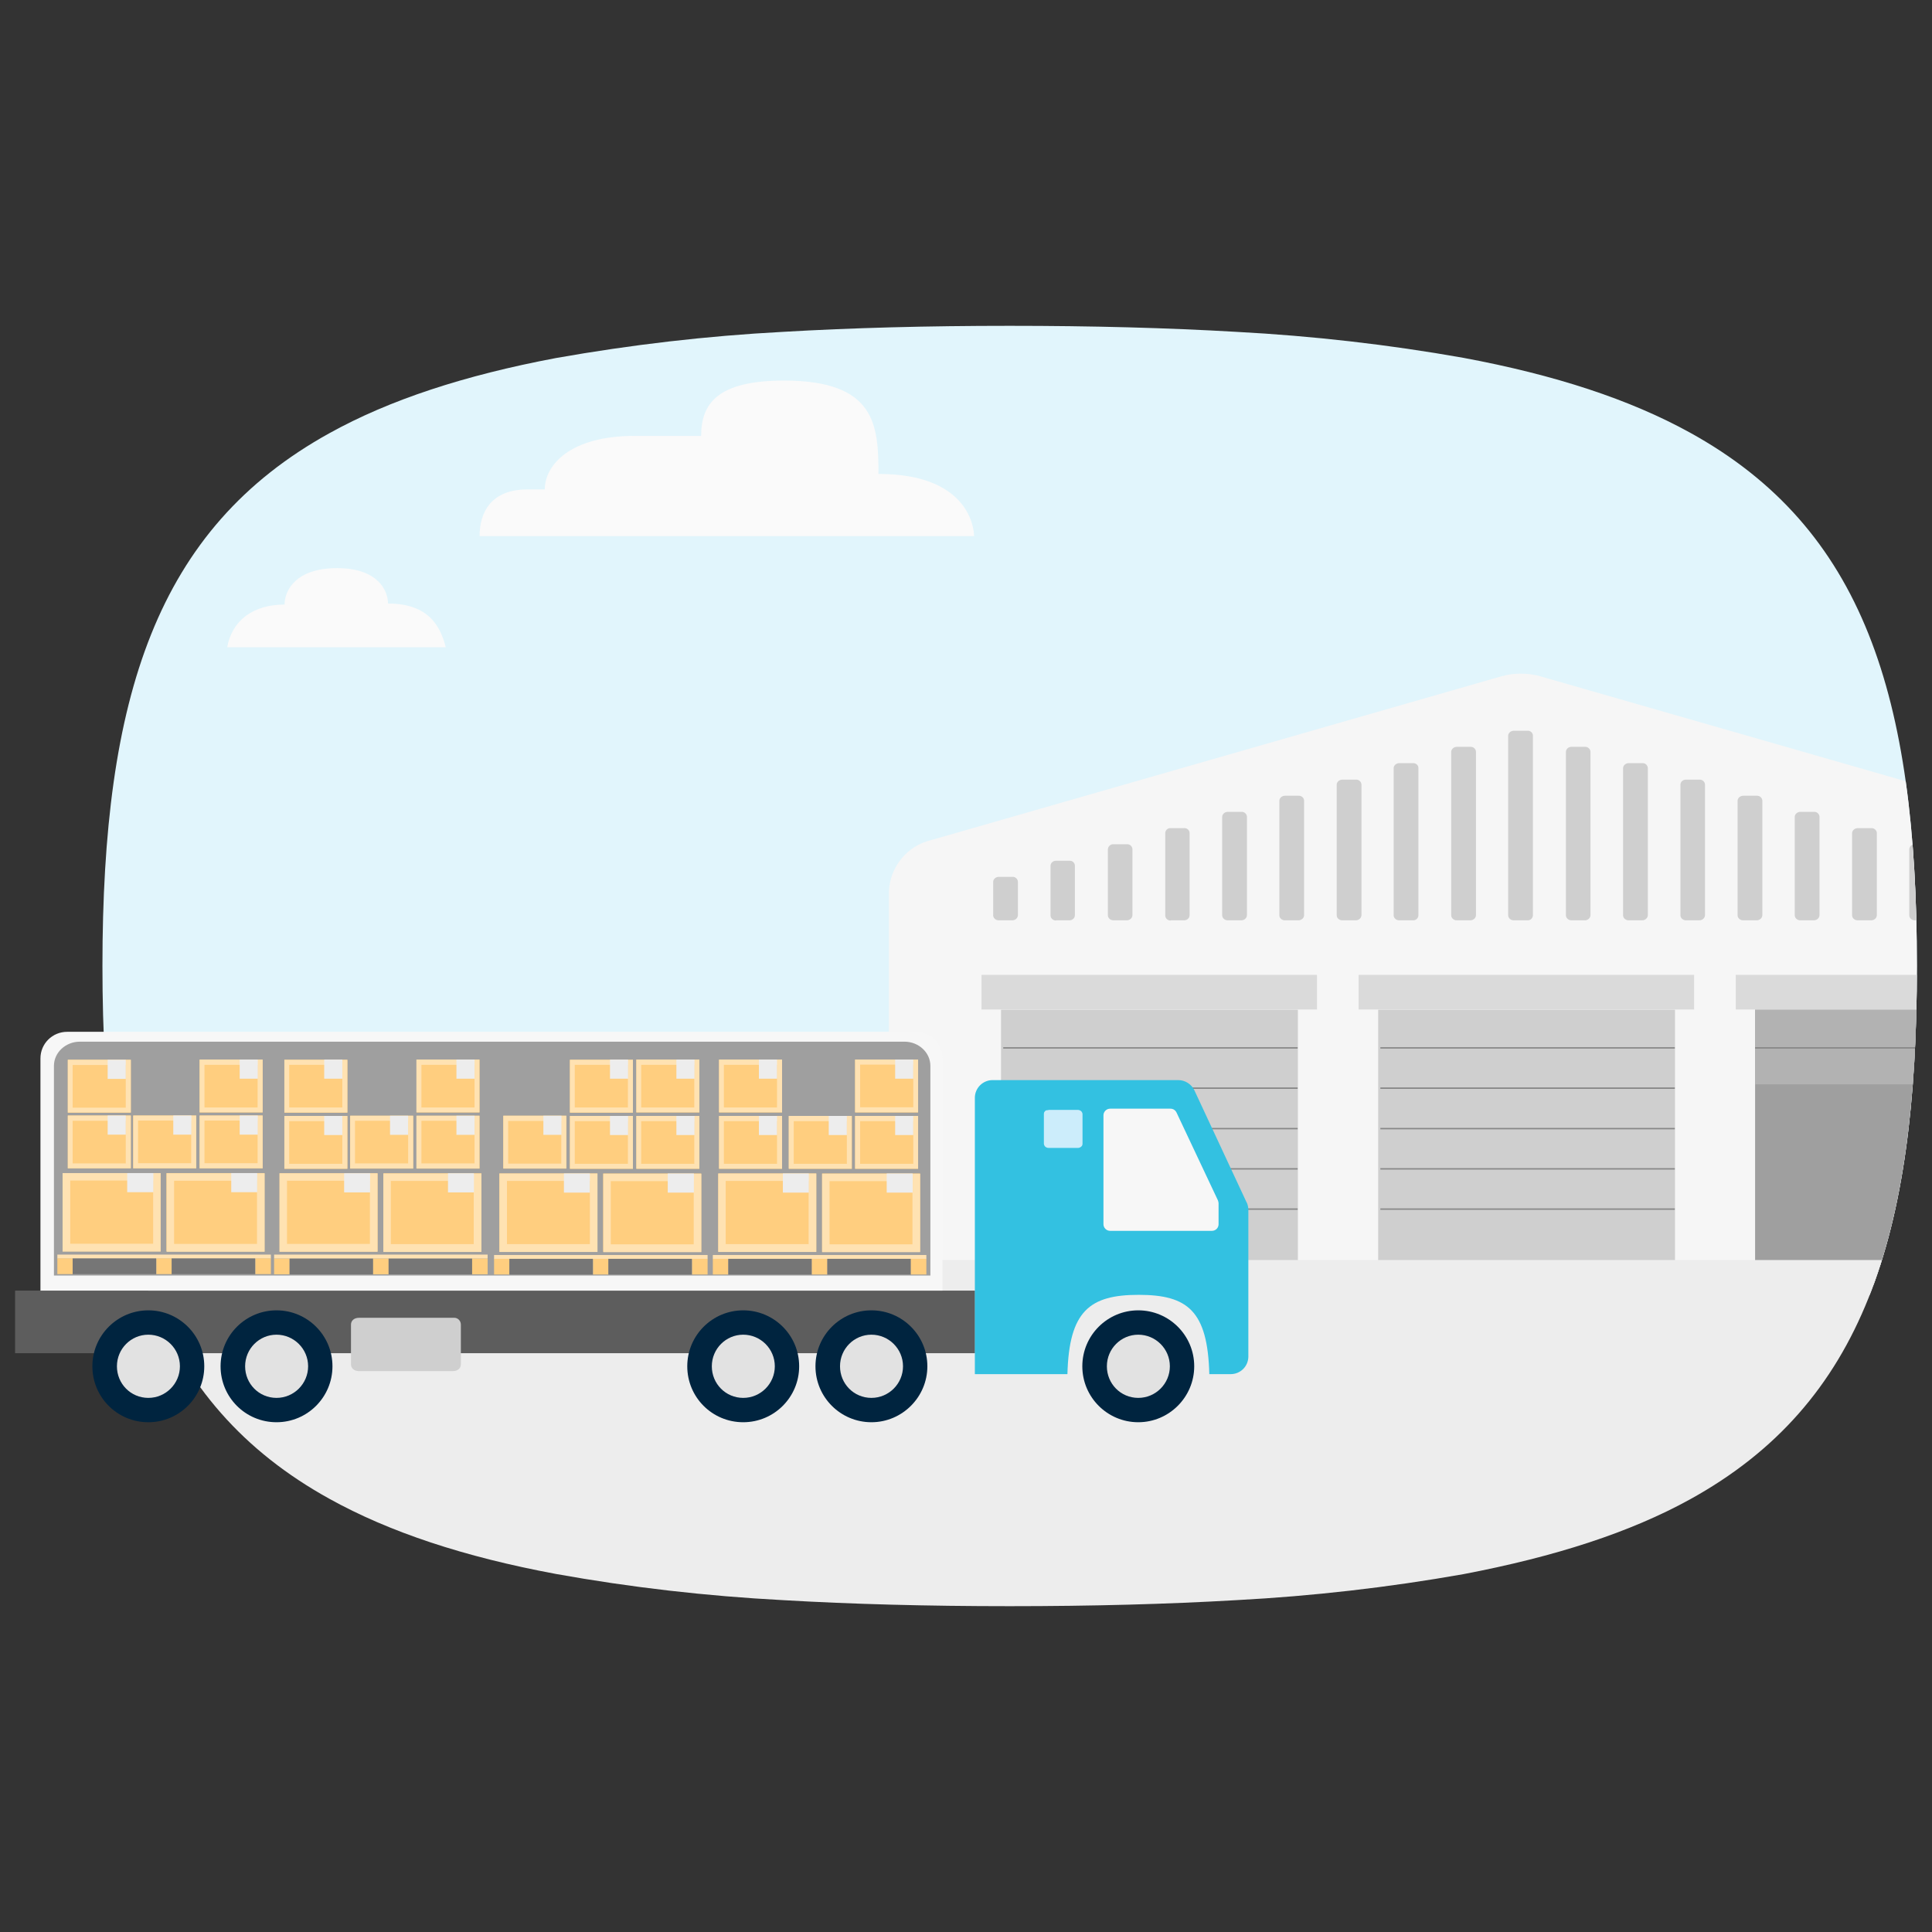 <svg xmlns="http://www.w3.org/2000/svg" xmlns:xlink="http://www.w3.org/1999/xlink" id="Layer_1" viewBox="0 0 96 96"><rect x="0" y="0" width="96" height="96" fill="#333333" stroke="none"/><defs><style>      .cls-1, .cls-2 {        fill: none;      }      .cls-2 {        stroke: #878787;        stroke-miterlimit: 10;        stroke-width: .07px;      }      .cls-3 {        fill: #ffe2b2;      }      .cls-4 {        fill: #767676;      }      .cls-5 {        fill: #e2e2e2;      }      .cls-6 {        fill: #f6f6f6;      }      .cls-7 {        fill: #ccedfb;      }      .cls-8 {        fill: #5d5d5d;      }      .cls-9 {        fill: #ffce7f;      }      .cls-10 {        fill: #9f9f9f;      }      .cls-11 {        fill: #fafafa;      }      .cls-12 {        fill: #33c1e1;      }      .cls-13 {        fill: #f7f7f7;      }      .cls-14 {        fill: #e1f5fc;      }      .cls-15 {        fill: #ededed;      }      .cls-16 {        fill: #dadada;      }      .cls-17 {        clip-path: url(#clippath);      }      .cls-18 {        fill: #00243f;      }      .cls-19 {        fill: #cfcfcf;      }      .cls-20 {        fill: #b2b2b2;      }    </style><clipPath id="clippath"><path class="cls-1" d="M61.44,16.49c3.78.2,7.55.63,11.27,1.29,4.57.85,8.28,2.07,11.27,3.72,8.61,4.75,11.27,13.08,11.27,26.5s-2.66,21.75-11.27,26.5c-2.99,1.65-6.71,2.85-11.27,3.72-3.73.66-7.49,1.09-11.27,1.29-3.43.2-7.17.3-11.27.3s-7.85-.1-11.27-.3c-3.78-.2-7.55-.63-11.27-1.3-4.57-.85-8.28-2.08-11.27-3.74-8.58-4.75-11.27-13.08-11.27-26.47s2.69-21.72,11.27-26.47c2.99-1.66,6.71-2.88,11.27-3.74,3.73-.66,7.49-1.1,11.27-1.3,3.42-.2,7.17-.3,11.27-.3s7.85.1,11.27.3Z"></path></clipPath></defs><g class="cls-17"><g><rect class="cls-14" x="4.21" y="11.93" width="101.64" height="52.41"></rect><path class="cls-6" d="M44.17,63.85v-19.55c.05-1.23.91-2.28,2.11-2.56l28.34-8.14c.62-.17,1.28-.17,1.9,0l28.34,8.14c1.2.29,2.06,1.33,2.11,2.56v19.55h-62.79Z"></path><rect class="cls-10" x="87.21" y="50.17" width="14.75" height="13.68"></rect><rect class="cls-20" x="87.21" y="50.17" width="14.75" height="3.71"></rect><rect class="cls-16" x="86.25" y="48.44" width="16.67" height="1.72"></rect><rect class="cls-19" x="68.48" y="50.17" width="14.75" height="13.68"></rect><rect class="cls-16" x="67.51" y="48.44" width="16.67" height="1.72"></rect><rect class="cls-19" x="49.74" y="50.17" width="14.75" height="13.68"></rect><rect class="cls-16" x="48.77" y="48.44" width="16.67" height="1.72"></rect><path class="cls-19" d="M95.15,45.73h.67c.14.01.27-.1.28-.24h0v-3.3c-.01-.14-.14-.25-.28-.24h-.67c-.14-.01-.26.09-.28.24h0v3.29c0,.14.13.25.27.25h0"></path><path class="cls-19" d="M92.31,45.73h.67c.14,0,.27-.1.28-.25h0v-4.09c-.01-.14-.13-.25-.28-.24h-.67c-.14,0-.27.1-.28.24v4.09c0,.14.13.25.27.25h0"></path><path class="cls-19" d="M89.46,45.73h.67c.14,0,.27-.1.28-.25h0v-4.9c-.01-.14-.13-.25-.28-.24h-.67c-.14,0-.27.1-.28.24v4.9c0,.14.13.25.27.25h0"></path><path class="cls-19" d="M86.62,45.73h.67c.14,0,.27-.1.28-.25h0v-5.7c-.01-.14-.13-.25-.28-.24h-.67c-.14,0-.27.1-.28.24v5.7c0,.14.13.25.27.25h0"></path><path class="cls-19" d="M83.77,45.73h.67c.14,0,.27-.1.28-.25h0v-6.5c-.01-.14-.13-.25-.28-.24h-.67c-.14,0-.26.1-.27.24v6.5c0,.14.13.25.27.25"></path><path class="cls-19" d="M80.93,45.73h.67c.14,0,.27-.1.28-.25h0v-7.32c-.01-.14-.13-.25-.28-.24h-.67c-.14,0-.27.1-.28.24v7.32c0,.14.13.25.27.25h0"></path><path class="cls-19" d="M78.08,45.73h.67c.14,0,.27-.1.28-.25h0v-8.13c-.01-.14-.13-.25-.28-.24h-.67c-.14,0-.26.1-.27.24v8.13c0,.14.13.25.27.25"></path><path class="cls-19" d="M75.23,45.73h.67c.14.01.26-.1.27-.24h0v-8.94c0-.14-.13-.25-.27-.24h-.68c-.14,0-.27.1-.28.24v8.93c0,.14.13.25.27.25h0"></path><path class="cls-19" d="M72.39,45.73h.67c.14,0,.27-.1.28-.25h0v-8.13c-.01-.14-.13-.25-.28-.24h-.67c-.14,0-.27.1-.28.24v8.13c0,.14.13.25.27.25h0"></path><path class="cls-19" d="M69.54,45.73h.67c.14.01.26-.1.27-.24h0v-7.33c0-.14-.13-.25-.27-.24h-.68c-.14,0-.27.1-.28.24v7.32c0,.14.13.25.27.25h0"></path><path class="cls-19" d="M66.7,45.73h.67c.14,0,.27-.1.28-.25h0v-6.5c-.01-.14-.13-.25-.28-.24h-.67c-.14,0-.27.1-.28.24v6.5c0,.14.13.25.27.25h0"></path><path class="cls-19" d="M63.85,45.73h.67c.14,0,.27-.1.28-.25h0v-5.7c-.01-.14-.13-.25-.28-.24h-.67c-.14,0-.27.1-.28.24v5.7c0,.14.13.25.27.25h0"></path><path class="cls-19" d="M61.01,45.73h.67c.14,0,.27-.1.28-.25h0v-4.9c-.01-.14-.13-.25-.28-.24h-.67c-.14,0-.27.1-.28.24v4.9c0,.14.13.25.27.25h0"></path><path class="cls-19" d="M58.17,45.73h.67c.14,0,.26-.1.27-.24h0v-4.1c0-.14-.13-.25-.27-.24h-.67c-.14-.01-.26.09-.27.24h0v4.1c0,.14.12.25.26.25h.01"></path><path class="cls-19" d="M55.32,45.73h.67c.14,0,.27-.1.28-.25h0v-3.29c-.01-.14-.13-.25-.27-.24h-.67c-.14-.01-.26.09-.28.24h0v3.29c0,.14.13.25.27.25h0"></path><path class="cls-19" d="M52.47,45.73h.67c.14,0,.26-.1.27-.24h0v-2.48c0-.14-.13-.25-.27-.24h-.67c-.14,0-.26.1-.27.24v2.48c0,.14.13.25.27.25"></path><path class="cls-19" d="M49.63,45.73h.67c.14,0,.27-.1.28-.25h0v-1.67c-.01-.14-.13-.25-.28-.24h-.67c-.14,0-.27.1-.28.24v1.67c0,.14.13.25.27.25h0"></path><line class="cls-2" x1="101.85" y1="52.07" x2="87.21" y2="52.07"></line><line class="cls-2" x1="83.22" y1="52.07" x2="68.59" y2="52.07"></line><line class="cls-2" x1="83.22" y1="54.07" x2="68.59" y2="54.07"></line><line class="cls-2" x1="83.22" y1="56.08" x2="68.59" y2="56.08"></line><line class="cls-2" x1="83.22" y1="58.08" x2="68.59" y2="58.08"></line><line class="cls-2" x1="83.22" y1="60.08" x2="68.59" y2="60.08"></line><line class="cls-2" x1="64.48" y1="52.07" x2="49.85" y2="52.07"></line><line class="cls-2" x1="64.48" y1="54.07" x2="49.85" y2="54.07"></line><line class="cls-2" x1="64.48" y1="56.08" x2="49.85" y2="56.08"></line><line class="cls-2" x1="64.48" y1="58.08" x2="49.85" y2="58.08"></line><line class="cls-2" x1="64.48" y1="60.08" x2="49.85" y2="60.08"></line><rect class="cls-15" x="4.21" y="62.61" width="101.64" height="22.36"></rect><path class="cls-11" d="M19.28,29.99c0-.62-.48-1.76-2.53-1.76s-2.61,1.11-2.61,1.81c-1.59,0-2.62.82-2.85,2.12h10.86c-.27-1.06-.87-2.17-2.87-2.17h0Z"></path><path class="cls-11" d="M48.39,26.64h-24.56c0-1.2.59-2.32,2.37-2.32h.87c0-1.21,1.26-2.66,4.45-2.66h3.32c0-1.59.79-2.75,4.12-2.75,4.56,0,4.69,2.23,4.69,4.64,4.81,0,4.75,3.09,4.75,3.09h0Z"></path></g></g><g><rect class="cls-8" x=".75" y="64.13" width="47.7" height="3.11"></rect><path class="cls-12" d="M61.94,59.74l-2.59-5.56c-.15-.31-.46-.51-.8-.51h-9.23c-.48,0-.88.39-.88.88v13.73h4.6c.08-3.14,1.11-3.94,3.54-3.94s3.43.79,3.51,3.94h1.06c.49,0,.88-.39.88-.88v-7.28c0-.13-.03-.26-.08-.37"></path><path class="cls-18" d="M10.15,67.89c0,1.53-1.24,2.78-2.78,2.78s-2.78-1.24-2.78-2.78,1.25-2.78,2.78-2.78,2.78,1.24,2.78,2.78"></path><path class="cls-5" d="M8.94,67.89c0,.86-.7,1.57-1.57,1.57s-1.56-.7-1.56-1.57.7-1.57,1.56-1.57,1.57.7,1.57,1.57"></path><path class="cls-18" d="M16.52,67.89c0,1.53-1.24,2.78-2.78,2.78s-2.78-1.24-2.78-2.78,1.25-2.78,2.78-2.78,2.78,1.24,2.78,2.78"></path><path class="cls-5" d="M15.31,67.89c0,.86-.7,1.57-1.57,1.57s-1.56-.7-1.56-1.57.7-1.57,1.56-1.57,1.57.7,1.57,1.57"></path><path class="cls-18" d="M39.71,67.89c0,1.53-1.24,2.78-2.78,2.78s-2.78-1.24-2.78-2.78,1.25-2.78,2.78-2.78,2.78,1.24,2.78,2.78"></path><path class="cls-5" d="M38.5,67.89c0,.86-.7,1.57-1.57,1.57s-1.56-.7-1.56-1.57.7-1.57,1.56-1.57,1.57.7,1.57,1.57"></path><path class="cls-18" d="M46.08,67.89c0,1.53-1.25,2.78-2.78,2.78s-2.78-1.24-2.78-2.78,1.25-2.78,2.78-2.78,2.78,1.24,2.78,2.78"></path><path class="cls-5" d="M44.87,67.89c0,.86-.7,1.57-1.57,1.57s-1.56-.7-1.56-1.57.7-1.57,1.56-1.57,1.57.7,1.57,1.57"></path><path class="cls-18" d="M59.34,67.89c0,1.53-1.25,2.78-2.78,2.78s-2.78-1.24-2.78-2.78,1.25-2.78,2.78-2.78,2.78,1.24,2.78,2.78"></path><path class="cls-5" d="M58.13,67.89c0,.86-.7,1.57-1.57,1.57s-1.56-.7-1.56-1.57.7-1.57,1.56-1.57,1.57.7,1.57,1.57"></path><path class="cls-13" d="M60.22,61.16h-5.06c-.18,0-.33-.15-.33-.33v-5.41c0-.18.15-.33.33-.33h3c.13,0,.24.07.3.19l2.06,4.37s.03.09.03.14v1.04c0,.19-.15.33-.33.33"></path><path class="cls-7" d="M52.11,55.15h1.44c.06,0,.12.02.17.06.04.04.07.1.07.15v1.47c0,.06-.02.11-.07.15s-.1.06-.17.06h-1.44c-.06,0-.12-.02-.17-.06-.04-.04-.07-.1-.07-.15v-1.47s0-.06.01-.08.03-.05.05-.07c.02-.02.04-.04.07-.04.03,0,.06-.01.09-.01h0Z"></path><path class="cls-19" d="M22.9,65.82v1.97c0,.2-.16.34-.4.34h-4.66c-.24,0-.4-.14-.4-.34v-1.97c0-.2.16-.34.4-.34h4.74c.16,0,.32.14.32.34Z"></path></g><g><path class="cls-13" d="M46.83,64.13v-11.54c0-.73-.59-1.32-1.33-1.32H3.34c-.74,0-1.33.59-1.33,1.32v11.54h44.82Z"></path><path class="cls-10" d="M46.23,63.38v-10.42c0-.66-.58-1.2-1.29-1.2H3.97c-.71,0-1.29.54-1.29,1.2v10.42h43.55Z"></path><rect class="cls-3" x="35.42" y="62.36" width="10.61" height=".2"></rect><rect class="cls-9" x="35.42" y="62.55" width=".77" height=".78"></rect><rect class="cls-4" x="36.19" y="62.55" width="4.15" height=".78"></rect><rect class="cls-9" x="40.34" y="62.55" width=".77" height=".78"></rect><rect class="cls-4" x="41.11" y="62.55" width="4.15" height=".78"></rect><rect class="cls-9" x="45.26" y="62.55" width=".77" height=".78"></rect><rect class="cls-9" x="42.49" y="55.45" width="3.13" height="2.63"></rect><path class="cls-3" d="M45.62,55.45h-3.13v.25h0v2.12h0v.25h3.13v-2.63h0ZM42.74,57.83v-2.12h2.64v2.12h-2.64Z"></path><polygon class="cls-15" points="45.38 56.4 44.93 56.4 44.48 56.4 44.48 55.45 45.38 55.45 45.38 56.4"></polygon><rect class="cls-4" x="44.93" y="56.09" width=".39" height="0"></rect><rect class="cls-4" x="44.93" y="56.14" width=".39" height="0"></rect><rect class="cls-4" x="44.93" y="56.18" width=".39" height="0"></rect><rect class="cls-4" x="44.93" y="56.23" width=".39" height="0"></rect><rect class="cls-4" x="44.93" y="56.28" width=".39" height="0"></rect><rect class="cls-4" x="44.93" y="56.33" width=".39" height="0"></rect><rect class="cls-9" x="40.85" y="58.31" width="4.87" height="3.89"></rect><path class="cls-3" d="M45.72,58.32h-4.87v.38h0v3.14h0v.38h4.87v-3.89h0ZM41.22,61.83v-3.14h4.12v3.14h-4.12Z"></path><polygon class="cls-15" points="45.35 59.26 44.7 59.26 44.06 59.26 44.06 58.31 45.35 58.31 45.35 59.26"></polygon><rect class="cls-4" x="44.7" y="58.95" width=".56" height="0"></rect><rect class="cls-4" x="44.7" y="59" width=".56" height="0"></rect><rect class="cls-4" x="44.7" y="59.05" width=".56" height="0"></rect><rect class="cls-4" x="44.7" y="59.09" width=".56" height="0"></rect><rect class="cls-4" x="44.7" y="59.14" width=".56" height="0"></rect><rect class="cls-4" x="44.7" y="59.19" width=".56" height="0"></rect><rect class="cls-9" x="35.69" y="58.31" width="4.87" height="3.89"></rect><path class="cls-3" d="M40.56,58.31h-4.87v.38h0v3.14h0v.38h4.87v-3.89h0ZM36.06,61.82v-3.14h4.12v3.14h-4.12Z"></path><polygon class="cls-15" points="40.19 59.26 39.54 59.26 38.9 59.26 38.9 58.31 40.19 58.31 40.19 59.26"></polygon><rect class="cls-4" x="39.54" y="58.95" width=".56" height="0"></rect><rect class="cls-4" x="39.54" y="59" width=".56" height="0"></rect><rect class="cls-4" x="39.54" y="59.05" width=".56" height="0"></rect><rect class="cls-4" x="39.54" y="59.09" width=".56" height="0"></rect><rect class="cls-4" x="39.54" y="59.14" width=".56" height="0"></rect><rect class="cls-4" x="39.54" y="59.19" width=".56" height="0"></rect><rect class="cls-9" x="35.73" y="55.45" width="3.13" height="2.63"></rect><path class="cls-3" d="M38.86,55.45h-3.13v.25h0v2.12h0v.25h3.13v-2.63h0ZM35.97,57.83v-2.12h2.64v2.12h-2.64Z"></path><polygon class="cls-15" points="38.61 56.4 38.16 56.4 37.71 56.4 37.71 55.45 38.61 55.45 38.61 56.4"></polygon><rect class="cls-4" x="38.16" y="56.09" width=".39" height="0"></rect><rect class="cls-4" x="38.16" y="56.14" width=".39" height="0"></rect><rect class="cls-4" x="38.16" y="56.18" width=".39" height="0"></rect><rect class="cls-4" x="38.16" y="56.23" width=".39" height="0"></rect><rect class="cls-4" x="38.16" y="56.28" width=".39" height="0"></rect><rect class="cls-4" x="38.16" y="56.33" width=".39" height="0"></rect><rect class="cls-9" x="42.49" y="52.65" width="3.13" height="2.63"></rect><path class="cls-3" d="M45.62,52.65h-3.13v.25h0v2.12h0v.25h3.13v-2.63h0ZM42.74,55.02v-2.12h2.64v2.12h-2.64Z"></path><polygon class="cls-15" points="45.38 53.6 44.93 53.6 44.48 53.6 44.48 52.65 45.38 52.65 45.38 53.6"></polygon><rect class="cls-4" x="44.93" y="53.29" width=".39" height="0"></rect><rect class="cls-4" x="44.93" y="53.34" width=".39" height="0"></rect><rect class="cls-4" x="44.93" y="53.38" width=".39" height="0"></rect><rect class="cls-4" x="44.93" y="53.43" width=".39" height="0"></rect><rect class="cls-4" x="44.93" y="53.48" width=".39" height="0"></rect><rect class="cls-4" x="44.93" y="53.52" width=".39" height="0"></rect><rect class="cls-9" x="35.73" y="52.65" width="3.13" height="2.63"></rect><path class="cls-3" d="M38.86,52.65h-3.13v.25h0v2.12h0v.25h3.13v-2.63h0ZM35.97,55.03v-2.12h2.64v2.12h-2.64Z"></path><polygon class="cls-15" points="38.61 53.6 38.16 53.6 37.71 53.6 37.71 52.65 38.61 52.65 38.61 53.6"></polygon><rect class="cls-4" x="38.16" y="53.29" width=".39" height="0"></rect><rect class="cls-4" x="38.16" y="53.34" width=".39" height="0"></rect><rect class="cls-4" x="38.16" y="53.38" width=".39" height="0"></rect><rect class="cls-4" x="38.16" y="53.43" width=".39" height="0"></rect><rect class="cls-4" x="38.16" y="53.48" width=".39" height="0"></rect><rect class="cls-4" x="38.16" y="53.53" width=".39" height="0"></rect><rect class="cls-9" x="31.62" y="52.65" width="3.13" height="2.63"></rect><path class="cls-3" d="M34.75,52.65h-3.13v.25h0v2.12h0v.25h3.13v-2.63h0ZM31.86,55.03v-2.12h2.64v2.12h-2.64Z"></path><polygon class="cls-15" points="34.51 53.6 34.06 53.6 33.61 53.6 33.61 52.65 34.51 52.65 34.51 53.6"></polygon><rect class="cls-4" x="34.06" y="53.29" width=".39" height="0"></rect><rect class="cls-4" x="34.06" y="53.34" width=".39" height="0"></rect><rect class="cls-4" x="34.06" y="53.38" width=".39" height="0"></rect><rect class="cls-4" x="34.06" y="53.43" width=".39" height="0"></rect><rect class="cls-4" x="34.06" y="53.48" width=".39" height="0"></rect><rect class="cls-4" x="34.06" y="53.53" width=".39" height="0"></rect><rect class="cls-9" x="28.32" y="52.66" width="3.13" height="2.63"></rect><path class="cls-3" d="M31.45,52.66h-3.13v.25h0v2.12h0v.25h3.13v-2.63h0ZM28.56,55.03v-2.12h2.64v2.12h-2.64Z"></path><polygon class="cls-15" points="31.21 53.6 30.76 53.6 30.31 53.6 30.31 52.65 31.21 52.65 31.21 53.6"></polygon><rect class="cls-4" x="30.76" y="53.29" width=".39" height="0"></rect><rect class="cls-4" x="30.76" y="53.34" width=".39" height="0"></rect><rect class="cls-4" x="30.76" y="53.39" width=".39" height="0"></rect><rect class="cls-4" x="30.76" y="53.44" width=".39" height="0"></rect><rect class="cls-4" x="30.76" y="53.48" width=".39" height="0"></rect><rect class="cls-4" x="30.76" y="53.53" width=".39" height="0"></rect><rect class="cls-9" x="20.7" y="52.65" width="3.13" height="2.63"></rect><path class="cls-3" d="M23.82,52.65h-3.13v.25h0v2.12h0v.25h3.13v-2.63h0ZM20.94,55.03v-2.12h2.64v2.12h-2.64Z"></path><polygon class="cls-15" points="23.58 53.6 23.13 53.6 22.68 53.6 22.68 52.65 23.58 52.65 23.58 53.6"></polygon><rect class="cls-4" x="23.13" y="53.29" width=".39" height="0"></rect><rect class="cls-4" x="23.13" y="53.34" width=".39" height="0"></rect><rect class="cls-4" x="23.13" y="53.38" width=".39" height="0"></rect><rect class="cls-4" x="23.13" y="53.43" width=".39" height="0"></rect><rect class="cls-4" x="23.13" y="53.48" width=".39" height="0"></rect><rect class="cls-4" x="23.13" y="53.53" width=".39" height="0"></rect><rect class="cls-9" x="9.92" y="52.65" width="3.13" height="2.63"></rect><path class="cls-3" d="M13.05,52.65h-3.13v.25h0v2.12h0v.25h3.13v-2.63h0ZM10.16,55.03v-2.12h2.64v2.12h-2.64Z"></path><polygon class="cls-15" points="12.81 53.6 12.36 53.6 11.91 53.6 11.91 52.65 12.81 52.65 12.81 53.6"></polygon><rect class="cls-4" x="12.36" y="53.29" width=".39" height="0"></rect><rect class="cls-4" x="12.36" y="53.34" width=".39" height="0"></rect><rect class="cls-4" x="12.36" y="53.38" width=".39" height="0"></rect><rect class="cls-4" x="12.36" y="53.43" width=".39" height="0"></rect><rect class="cls-4" x="12.36" y="53.48" width=".39" height="0"></rect><rect class="cls-4" x="12.36" y="53.53" width=".39" height="0"></rect><rect class="cls-9" x="3.37" y="52.66" width="3.13" height="2.63"></rect><path class="cls-3" d="M6.5,52.66h-3.13v.25h0v2.12h0v.25h3.13v-2.63h0ZM3.61,55.04v-2.12h2.64v2.12h-2.64Z"></path><polygon class="cls-15" points="6.25 53.61 5.8 53.61 5.35 53.61 5.35 52.66 6.25 52.66 6.25 53.61"></polygon><rect class="cls-4" x="5.8" y="53.3" width=".39" height="0"></rect><rect class="cls-4" x="5.8" y="53.35" width=".39" height="0"></rect><rect class="cls-4" x="5.8" y="53.39" width=".39" height="0"></rect><rect class="cls-4" x="5.8" y="53.44" width=".39" height="0"></rect><rect class="cls-4" x="5.8" y="53.49" width=".39" height="0"></rect><rect class="cls-4" x="5.8" y="53.54" width=".39" height="0"></rect><rect class="cls-9" x="14.13" y="52.66" width="3.13" height="2.63"></rect><path class="cls-3" d="M17.26,52.66h-3.13v.25h0v2.12h0v.25h3.13v-2.63h0ZM14.37,55.03v-2.12h2.64v2.12h-2.64Z"></path><polygon class="cls-15" points="17.01 53.6 16.56 53.6 16.11 53.6 16.11 52.65 17.01 52.65 17.01 53.6"></polygon><rect class="cls-4" x="16.56" y="53.3" width=".39" height="0"></rect><rect class="cls-4" x="16.56" y="53.34" width=".39" height="0"></rect><rect class="cls-4" x="16.56" y="53.39" width=".39" height="0"></rect><rect class="cls-4" x="16.56" y="53.44" width=".39" height="0"></rect><rect class="cls-4" x="16.56" y="53.48" width=".39" height="0"></rect><rect class="cls-4" x="16.56" y="53.53" width=".39" height="0"></rect><rect class="cls-9" x="3.37" y="55.43" width="3.13" height="2.63"></rect><path class="cls-3" d="M6.5,55.43h-3.13v.25h0v2.12h0v.25h3.13v-2.63h0ZM3.61,57.81v-2.12h2.64v2.12h-2.64Z"></path><polygon class="cls-15" points="6.25 56.38 5.8 56.38 5.35 56.38 5.35 55.43 6.25 55.43 6.25 56.38"></polygon><rect class="cls-4" x="5.8" y="56.07" width=".39" height="0"></rect><rect class="cls-4" x="5.8" y="56.12" width=".39" height="0"></rect><rect class="cls-4" x="5.8" y="56.16" width=".39" height="0"></rect><rect class="cls-4" x="5.8" y="56.21" width=".39" height="0"></rect><rect class="cls-4" x="5.8" y="56.26" width=".39" height="0"></rect><rect class="cls-4" x="5.8" y="56.31" width=".39" height="0"></rect><rect class="cls-9" x="39.2" y="55.45" width="3.13" height="2.63"></rect><path class="cls-3" d="M42.32,55.45h-3.13v.25h0v2.12h0v.25h3.13v-2.63h0ZM39.44,57.83v-2.12h2.64v2.12h-2.64Z"></path><polygon class="cls-15" points="42.08 56.4 41.63 56.4 41.18 56.4 41.18 55.45 42.08 55.45 42.08 56.4"></polygon><rect class="cls-4" x="41.63" y="56.09" width=".39" height="0"></rect><rect class="cls-4" x="41.63" y="56.14" width=".39" height="0"></rect><rect class="cls-4" x="41.63" y="56.18" width=".39" height="0"></rect><rect class="cls-4" x="41.63" y="56.23" width=".39" height="0"></rect><rect class="cls-4" x="41.63" y="56.28" width=".39" height="0"></rect><rect class="cls-4" x="41.63" y="56.33" width=".39" height="0"></rect><rect class="cls-3" x="24.55" y="62.36" width="10.61" height=".2"></rect><rect class="cls-9" x="24.55" y="62.55" width=".77" height=".78"></rect><rect class="cls-4" x="25.31" y="62.55" width="4.15" height=".78"></rect><rect class="cls-9" x="29.47" y="62.55" width=".77" height=".78"></rect><rect class="cls-4" x="30.23" y="62.55" width="4.15" height=".78"></rect><rect class="cls-9" x="34.39" y="62.55" width=".77" height=".78"></rect><rect class="cls-9" x="31.62" y="55.45" width="3.13" height="2.63"></rect><path class="cls-3" d="M34.75,55.45h-3.13v.25h0v2.12h0v.25h3.13v-2.63h0ZM31.86,57.83v-2.12h2.64v2.12h-2.64Z"></path><polygon class="cls-15" points="34.51 56.4 34.06 56.4 33.61 56.4 33.61 55.45 34.51 55.45 34.51 56.4"></polygon><rect class="cls-4" x="34.06" y="56.09" width=".39" height="0"></rect><rect class="cls-4" x="34.06" y="56.14" width=".39" height="0"></rect><rect class="cls-4" x="34.06" y="56.18" width=".39" height="0"></rect><rect class="cls-4" x="34.06" y="56.23" width=".39" height="0"></rect><rect class="cls-4" x="34.06" y="56.28" width=".39" height="0"></rect><rect class="cls-4" x="34.06" y="56.33" width=".39" height="0"></rect><rect class="cls-9" x="29.97" y="58.31" width="4.87" height="3.89"></rect><path class="cls-3" d="M34.85,58.32h-4.87v.38h0v3.14h0v.38h4.87v-3.89h0ZM30.35,61.83v-3.14h4.12v3.14h-4.12Z"></path><polygon class="cls-15" points="34.48 59.26 33.83 59.26 33.18 59.26 33.18 58.31 34.48 58.31 34.48 59.26"></polygon><rect class="cls-4" x="33.83" y="58.95" width=".56" height="0"></rect><rect class="cls-4" x="33.83" y="59" width=".56" height="0"></rect><rect class="cls-4" x="33.83" y="59.05" width=".56" height="0"></rect><rect class="cls-4" x="33.83" y="59.09" width=".56" height="0"></rect><rect class="cls-4" x="33.83" y="59.14" width=".56" height="0"></rect><rect class="cls-4" x="33.83" y="59.19" width=".56" height="0"></rect><rect class="cls-9" x="24.81" y="58.31" width="4.87" height="3.89"></rect><path class="cls-3" d="M29.69,58.31h-4.87v.38h0v3.14h0v.38h4.87v-3.89h0ZM25.19,61.82v-3.14h4.12v3.14h-4.12Z"></path><polygon class="cls-15" points="29.31 59.26 28.67 59.26 28.02 59.26 28.02 58.31 29.31 58.31 29.31 59.26"></polygon><rect class="cls-4" x="28.67" y="58.95" width=".56" height="0"></rect><rect class="cls-4" x="28.67" y="59" width=".56" height="0"></rect><rect class="cls-4" x="28.67" y="59.05" width=".56" height="0"></rect><rect class="cls-4" x="28.67" y="59.09" width=".56" height="0"></rect><rect class="cls-4" x="28.67" y="59.14" width=".56" height="0"></rect><rect class="cls-4" x="28.67" y="59.19" width=".56" height="0"></rect><rect class="cls-9" x="28.32" y="55.45" width="3.13" height="2.63"></rect><path class="cls-3" d="M31.45,55.45h-3.13v.25h0v2.12h0v.25h3.13v-2.63h0ZM28.56,57.83v-2.12h2.64v2.12h-2.64Z"></path><polygon class="cls-15" points="31.21 56.4 30.76 56.4 30.31 56.4 30.31 55.45 31.21 55.45 31.21 56.4"></polygon><rect class="cls-4" x="30.76" y="56.09" width=".39" height="0"></rect><rect class="cls-4" x="30.76" y="56.14" width=".39" height="0"></rect><rect class="cls-4" x="30.76" y="56.18" width=".39" height="0"></rect><rect class="cls-4" x="30.76" y="56.23" width=".39" height="0"></rect><rect class="cls-4" x="30.76" y="56.28" width=".39" height="0"></rect><rect class="cls-4" x="30.76" y="56.33" width=".39" height="0"></rect><rect class="cls-3" x="2.85" y="62.34" width="10.61" height=".2"></rect><rect class="cls-9" x="2.85" y="62.53" width=".77" height=".78"></rect><rect class="cls-4" x="3.61" y="62.53" width="4.15" height=".78"></rect><rect class="cls-9" x="7.77" y="62.53" width=".77" height=".78"></rect><rect class="cls-4" x="8.53" y="62.53" width="4.15" height=".78"></rect><rect class="cls-9" x="12.69" y="62.53" width=".77" height=".78"></rect><rect class="cls-9" x="9.92" y="55.43" width="3.13" height="2.63"></rect><path class="cls-3" d="M13.05,55.43h-3.13v.25h0v2.12h0v.25h3.13v-2.63h0ZM10.16,57.8v-2.12h2.64v2.12h-2.64Z"></path><polygon class="cls-15" points="12.81 56.38 12.36 56.38 11.91 56.38 11.91 55.43 12.81 55.43 12.81 56.38"></polygon><rect class="cls-4" x="12.36" y="56.07" width=".39" height="0"></rect><rect class="cls-4" x="12.36" y="56.12" width=".39" height="0"></rect><rect class="cls-4" x="12.36" y="56.16" width=".39" height="0"></rect><rect class="cls-4" x="12.36" y="56.21" width=".39" height="0"></rect><rect class="cls-4" x="12.36" y="56.26" width=".39" height="0"></rect><rect class="cls-4" x="12.36" y="56.31" width=".39" height="0"></rect><rect class="cls-9" x="14.13" y="55.45" width="3.13" height="2.63"></rect><path class="cls-3" d="M17.26,55.45h-3.13v.25h0v2.12h0v.25h3.13v-2.63h0ZM14.37,57.83v-2.12h2.64v2.12h-2.64Z"></path><polygon class="cls-15" points="17.01 56.4 16.56 56.4 16.11 56.4 16.11 55.45 17.01 55.45 17.01 56.4"></polygon><rect class="cls-4" x="16.56" y="56.09" width=".39" height="0"></rect><rect class="cls-4" x="16.56" y="56.14" width=".39" height="0"></rect><rect class="cls-4" x="16.56" y="56.19" width=".39" height="0"></rect><rect class="cls-4" x="16.56" y="56.23" width=".39" height="0"></rect><rect class="cls-4" x="16.56" y="56.28" width=".39" height="0"></rect><rect class="cls-4" x="16.56" y="56.33" width=".39" height="0"></rect><rect class="cls-9" x="8.27" y="58.29" width="4.87" height="3.89"></rect><path class="cls-3" d="M13.15,58.3h-4.87v.38h0v3.14h0v.38h4.87v-3.89h0ZM8.65,61.81v-3.14h4.12v3.14h-4.12Z"></path><polygon class="cls-15" points="12.78 59.24 12.13 59.24 11.49 59.24 11.49 58.29 12.78 58.29 12.78 59.24"></polygon><rect class="cls-4" x="12.13" y="58.93" width=".56" height="0"></rect><rect class="cls-4" x="12.13" y="58.98" width=".56" height="0"></rect><rect class="cls-4" x="12.13" y="59.02" width=".56" height="0"></rect><rect class="cls-4" x="12.13" y="59.07" width=".56" height="0"></rect><rect class="cls-4" x="12.13" y="59.12" width=".56" height="0"></rect><rect class="cls-4" x="12.13" y="59.17" width=".56" height="0"></rect><rect class="cls-9" x="3.11" y="58.29" width="4.87" height="3.89"></rect><path class="cls-3" d="M7.99,58.29H3.11v.38h0v3.14h0v.38h4.87v-3.89h0ZM3.49,61.8v-3.14h4.12v3.14H3.49Z"></path><polygon class="cls-15" points="7.62 59.24 6.97 59.24 6.32 59.24 6.32 58.29 7.62 58.29 7.62 59.24"></polygon><rect class="cls-4" x="6.97" y="58.93" width=".56" height="0"></rect><rect class="cls-4" x="6.97" y="58.98" width=".56" height="0"></rect><rect class="cls-4" x="6.97" y="59.02" width=".56" height="0"></rect><rect class="cls-4" x="6.97" y="59.07" width=".56" height="0"></rect><rect class="cls-4" x="6.97" y="59.12" width=".56" height="0"></rect><rect class="cls-4" x="6.97" y="59.17" width=".56" height="0"></rect><rect class="cls-9" x="6.62" y="55.43" width="3.13" height="2.63"></rect><path class="cls-3" d="M9.75,55.43h-3.13v.25h0v2.12h0v.25h3.13v-2.63h0ZM6.86,57.8v-2.12h2.64v2.12h-2.64Z"></path><polygon class="cls-15" points="9.51 56.38 9.06 56.38 8.61 56.38 8.61 55.43 9.51 55.43 9.51 56.38"></polygon><rect class="cls-4" x="9.06" y="56.07" width=".39" height="0"></rect><rect class="cls-4" x="9.06" y="56.12" width=".39" height="0"></rect><rect class="cls-4" x="9.06" y="56.16" width=".39" height="0"></rect><rect class="cls-4" x="9.06" y="56.21" width=".39" height="0"></rect><rect class="cls-4" x="9.06" y="56.26" width=".39" height="0"></rect><rect class="cls-4" x="9.06" y="56.31" width=".39" height="0"></rect><rect class="cls-9" x="25.01" y="55.44" width="3.13" height="2.63"></rect><path class="cls-3" d="M28.14,55.44h-3.13v.25h0v2.12h0v.25h3.13v-2.63h0ZM25.25,57.82v-2.12h2.64v2.12h-2.64Z"></path><polygon class="cls-15" points="27.9 56.39 27.45 56.39 27 56.39 27 55.44 27.9 55.44 27.9 56.39"></polygon><rect class="cls-4" x="27.45" y="56.08" width=".39" height="0"></rect><rect class="cls-4" x="27.45" y="56.13" width=".39" height="0"></rect><rect class="cls-4" x="27.45" y="56.17" width=".39" height="0"></rect><rect class="cls-4" x="27.45" y="56.22" width=".39" height="0"></rect><rect class="cls-4" x="27.45" y="56.27" width=".39" height="0"></rect><rect class="cls-4" x="27.45" y="56.32" width=".39" height="0"></rect><rect class="cls-3" x="13.62" y="62.34" width="10.61" height=".2"></rect><rect class="cls-9" x="13.62" y="62.54" width=".77" height=".78"></rect><rect class="cls-4" x="14.39" y="62.54" width="4.15" height=".78"></rect><rect class="cls-9" x="18.54" y="62.54" width=".77" height=".78"></rect><rect class="cls-4" x="19.31" y="62.54" width="4.15" height=".78"></rect><rect class="cls-9" x="23.46" y="62.54" width=".77" height=".78"></rect><rect class="cls-9" x="20.7" y="55.44" width="3.13" height="2.63"></rect><path class="cls-3" d="M23.82,55.44h-3.13v.25h0v2.12h0v.25h3.13v-2.63h0ZM20.94,57.81v-2.12h2.64v2.12h-2.64Z"></path><polygon class="cls-15" points="23.58 56.39 23.13 56.39 22.68 56.39 22.68 55.44 23.58 55.44 23.58 56.39"></polygon><rect class="cls-4" x="23.13" y="56.08" width=".39" height="0"></rect><rect class="cls-4" x="23.13" y="56.13" width=".39" height="0"></rect><rect class="cls-4" x="23.13" y="56.17" width=".39" height="0"></rect><rect class="cls-4" x="23.13" y="56.22" width=".39" height="0"></rect><rect class="cls-4" x="23.13" y="56.27" width=".39" height="0"></rect><rect class="cls-4" x="23.13" y="56.31" width=".39" height="0"></rect><rect class="cls-9" x="19.05" y="58.3" width="4.87" height="3.89"></rect><path class="cls-3" d="M23.92,58.31h-4.87v.38h0v3.14h0v.38h4.87v-3.89h0ZM19.42,61.82v-3.14h4.12v3.14h-4.12,0Z"></path><polygon class="cls-15" points="23.55 59.25 22.91 59.25 22.26 59.25 22.26 58.3 23.55 58.3 23.55 59.25"></polygon><rect class="cls-4" x="22.91" y="58.94" width=".56" height="0"></rect><rect class="cls-4" x="22.91" y="58.99" width=".56" height="0"></rect><rect class="cls-4" x="22.91" y="59.03" width=".56" height="0"></rect><rect class="cls-4" x="22.91" y="59.08" width=".56" height="0"></rect><rect class="cls-4" x="22.91" y="59.13" width=".56" height="0"></rect><rect class="cls-4" x="22.91" y="59.18" width=".56" height="0"></rect><rect class="cls-9" x="13.89" y="58.3" width="4.87" height="3.89"></rect><path class="cls-3" d="M18.76,58.3h-4.87v.38h0v3.14h0v.38h4.87v-3.89h0ZM14.26,61.81v-3.14h4.12v3.14h-4.12Z"></path><polygon class="cls-15" points="18.39 59.25 17.74 59.25 17.1 59.25 17.1 58.3 18.39 58.3 18.39 59.25"></polygon><rect class="cls-4" x="17.74" y="58.94" width=".56" height="0"></rect><rect class="cls-4" x="17.74" y="58.99" width=".56" height="0"></rect><rect class="cls-4" x="17.74" y="59.03" width=".56" height="0"></rect><rect class="cls-4" x="17.74" y="59.08" width=".56" height="0"></rect><rect class="cls-4" x="17.74" y="59.13" width=".56" height="0"></rect><rect class="cls-4" x="17.74" y="59.18" width=".56" height="0"></rect><rect class="cls-9" x="17.4" y="55.44" width="3.13" height="2.63"></rect><path class="cls-3" d="M20.53,55.44h-3.13v.25h0v2.12h0v.25h3.13v-2.63h0ZM17.64,57.81v-2.12h2.64v2.12h-2.64,0Z"></path><polygon class="cls-15" points="20.28 56.39 19.83 56.39 19.38 56.39 19.38 55.44 20.28 55.44 20.28 56.39"></polygon><rect class="cls-4" x="19.83" y="56.08" width=".39" height="0"></rect><rect class="cls-4" x="19.83" y="56.13" width=".39" height="0"></rect><rect class="cls-4" x="19.83" y="56.17" width=".39" height="0"></rect><rect class="cls-4" x="19.83" y="56.22" width=".39" height="0"></rect><rect class="cls-4" x="19.83" y="56.27" width=".39" height="0"></rect><rect class="cls-4" x="19.83" y="56.31" width=".39" height="0"></rect></g></svg>